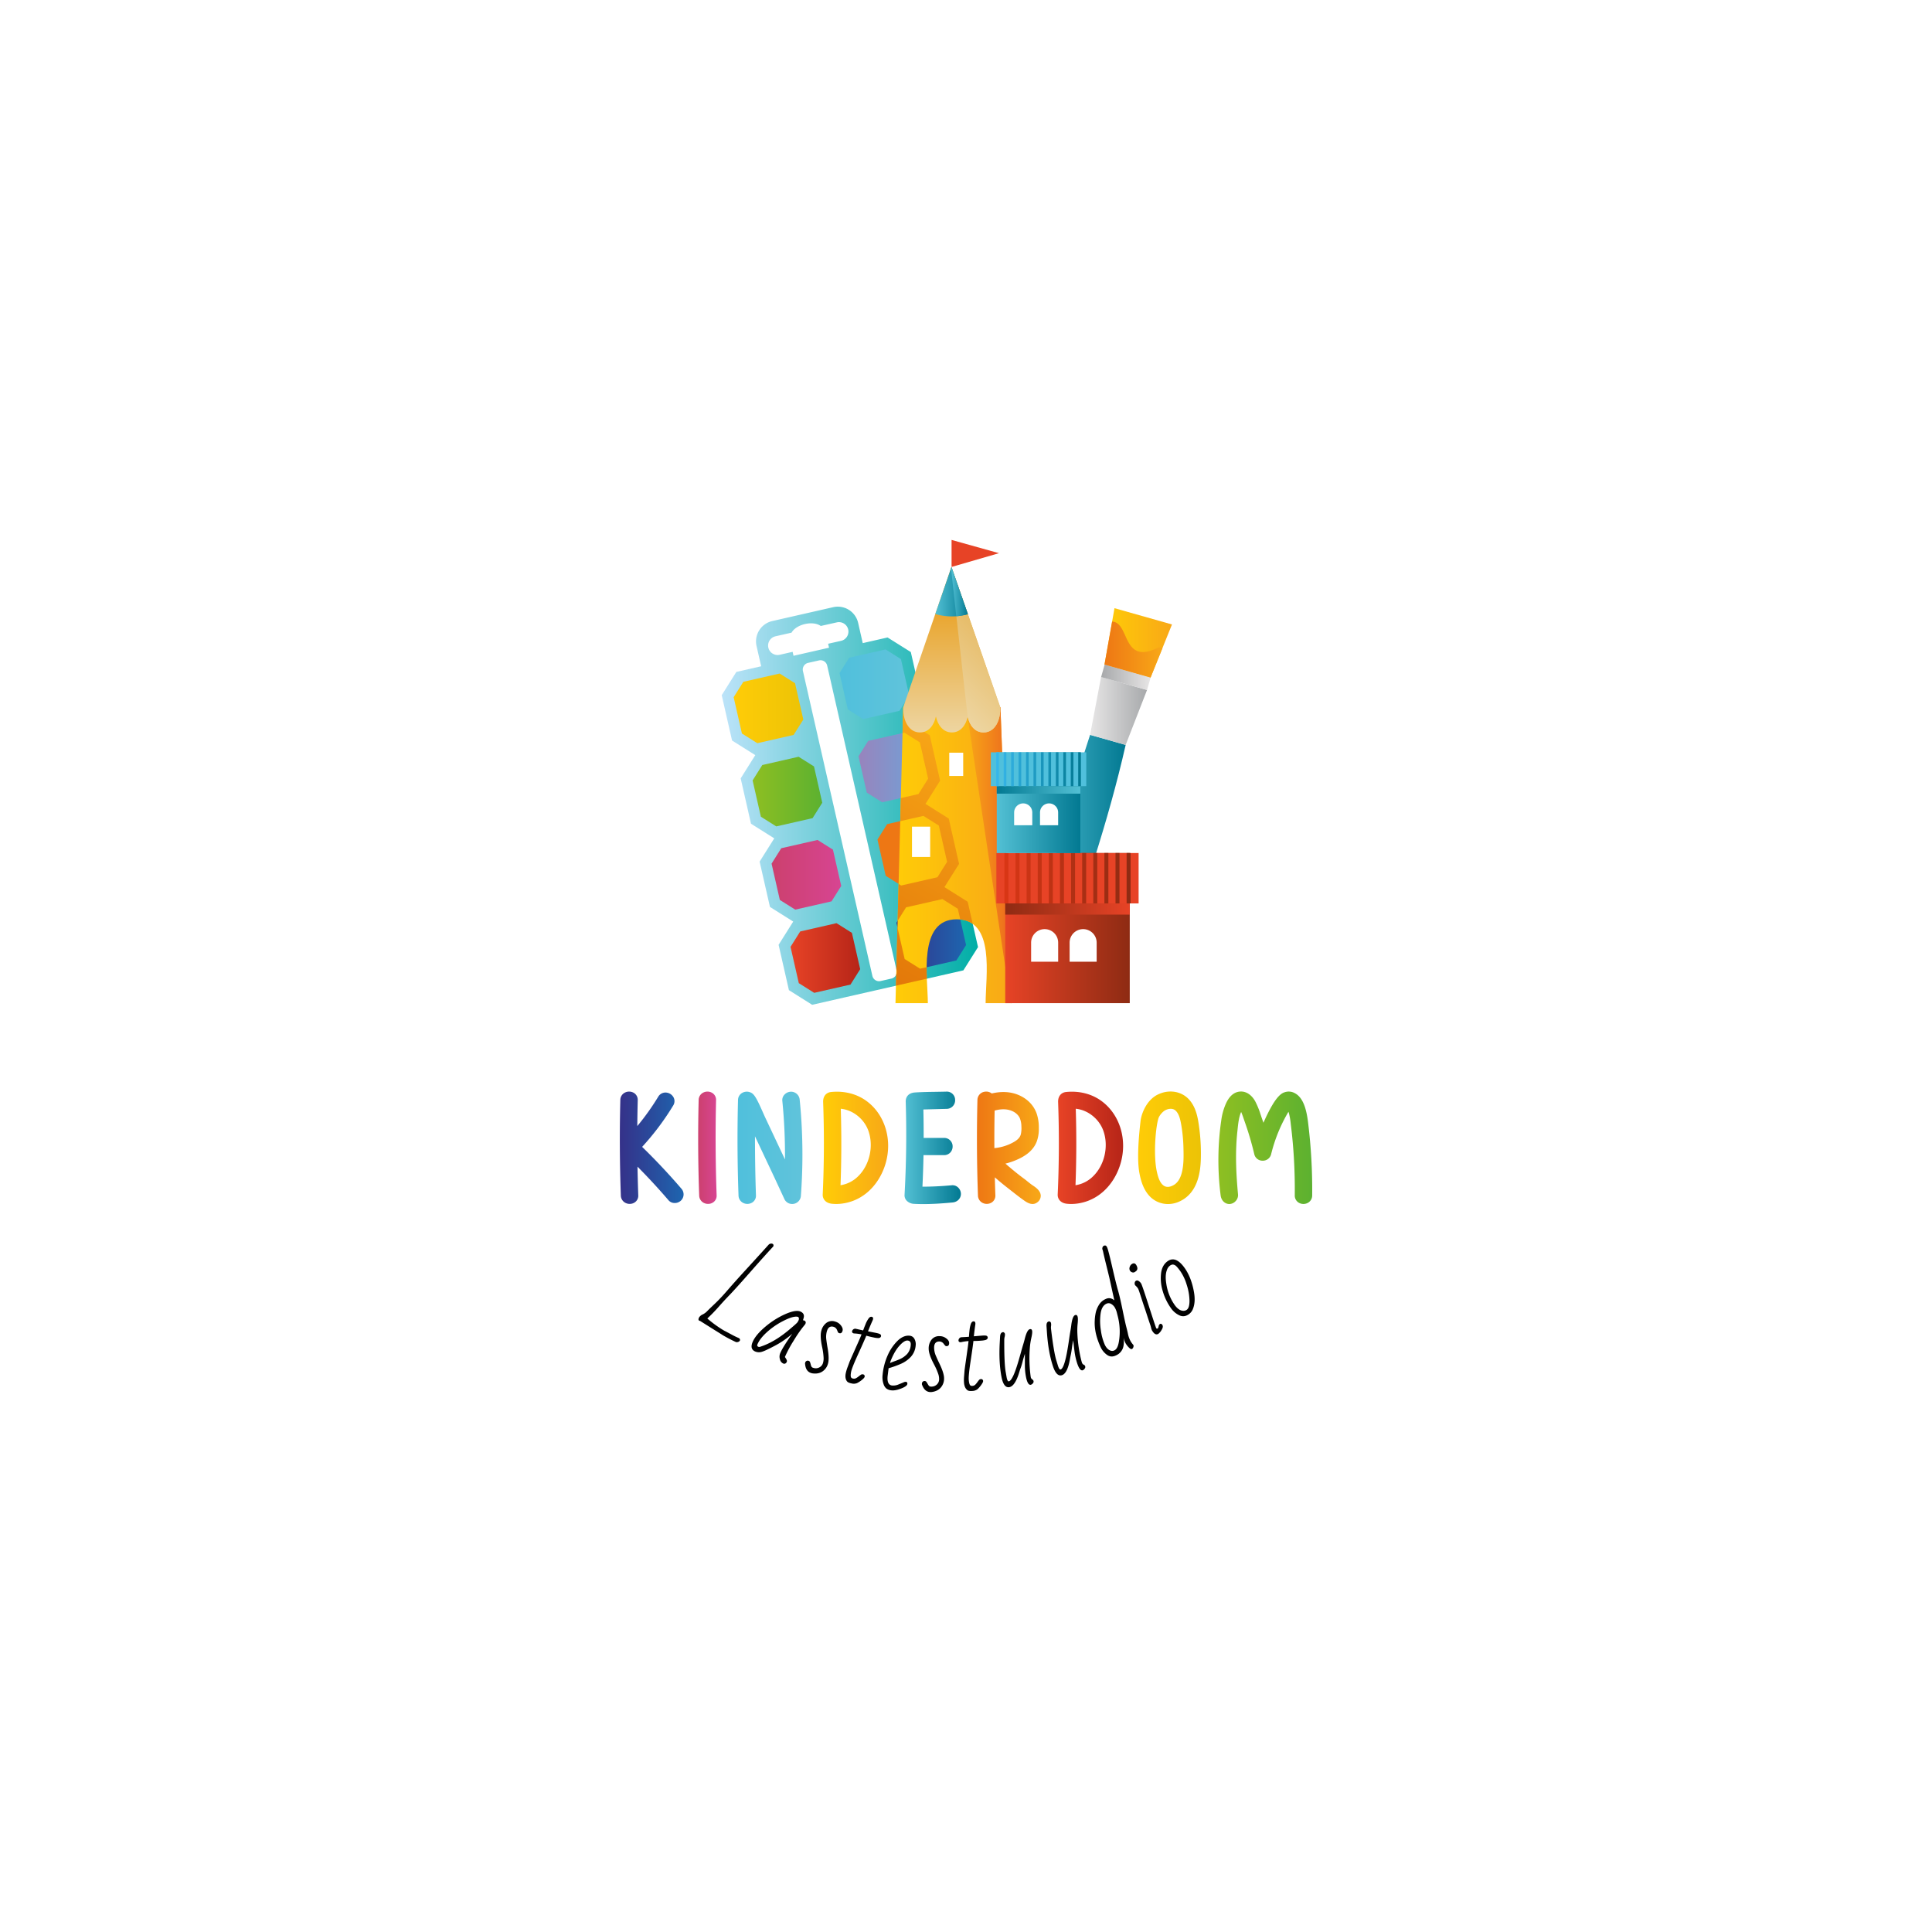 <?xml version="1.0" encoding="UTF-8"?> <svg xmlns="http://www.w3.org/2000/svg" xmlns:xlink="http://www.w3.org/1999/xlink" id="Слой_1" data-name="Слой 1" viewBox="0 0 2000 2000"> <defs> <style>.cls-1,.cls-16{fill:#fff;}.cls-10,.cls-11,.cls-12,.cls-13,.cls-14,.cls-15,.cls-16,.cls-17,.cls-18,.cls-19,.cls-2,.cls-20,.cls-21,.cls-22,.cls-23,.cls-24,.cls-28,.cls-3,.cls-32,.cls-4,.cls-6,.cls-7,.cls-8,.cls-9{fill-rule:evenodd;}.cls-2{fill:url(#Безымянный_градиент_78);}.cls-3{fill:url(#Безымянный_градиент_314);}.cls-4{fill:url(#Безымянный_градиент_40);}.cls-5{fill:url(#Безымянный_градиент_314-2);}.cls-6{fill:url(#Безымянный_градиент_43);}.cls-7{fill:url(#Безымянный_градиент_154);}.cls-8{fill:url(#Безымянный_градиент_205);}.cls-9{fill:url(#Безымянный_градиент_223);}.cls-10{fill:url(#Безымянный_градиент_270);}.cls-11{fill:url(#Безымянный_градиент_278);}.cls-12{fill:#ee7714;}.cls-13{fill:url(#Безымянный_градиент_292);}.cls-14{fill:url(#Безымянный_градиент_196);}.cls-15{fill:url(#Безымянный_градиент_242);}.cls-17{fill:url(#Безымянный_градиент_40-2);}.cls-18{fill:url(#Безымянный_градиент_55);}.cls-19{fill:url(#Безымянный_градиент_349);}.cls-20{fill:url(#Безымянный_градиент_375);}.cls-21{fill:url(#Безымянный_градиент_23);}.cls-22{fill:url(#Безымянный_градиент_78-2);}.cls-23{fill:url(#Безымянный_градиент_78-3);}.cls-24,.cls-26{fill:#e74326;}.cls-25{fill:url(#Безымянный_градиент_91);}.cls-27{fill:url(#Безымянный_градиент_91-2);}.cls-28{fill:url(#Безымянный_градиент_323);}.cls-29{fill:url(#Безымянный_градиент_78-4);}.cls-30{fill:#50c0dc;}.cls-31{fill:url(#Безымянный_градиент_78-5);}.cls-32{fill:url(#Безымянный_градиент_333);}.cls-33{fill:url(#Безымянный_градиент_292-2);}.cls-34{fill:url(#Безымянный_градиент_223-2);}.cls-35{fill:url(#Безымянный_градиент_270-2);}.cls-36{fill:url(#Безымянный_градиент_40-3);}.cls-37{fill:url(#Безымянный_градиент_78-6);}.cls-38{fill:url(#Безымянный_градиент_43-2);}.cls-39{fill:url(#Безымянный_градиент_242-2);}.cls-40{fill:url(#Безымянный_градиент_196-2);}.cls-41{fill:url(#Безымянный_градиент_205-2);}.cls-42{fill:#010101;}</style> <linearGradient id="Безымянный_градиент_78" x1="1066.45" y1="887.75" x2="1165.28" y2="887.75" gradientUnits="userSpaceOnUse"> <stop offset="0" stop-color="#53c0d4"></stop> <stop offset="1" stop-color="#027992"></stop> </linearGradient> <linearGradient id="Безымянный_градиент_314" x1="1128.46" y1="735.97" x2="1187.4" y2="735.97" gradientUnits="userSpaceOnUse"> <stop offset="0" stop-color="#e7e6e6"></stop> <stop offset="1" stop-color="#a7a9ab"></stop> </linearGradient> <linearGradient id="Безымянный_градиент_40" x1="1143.37" y1="665.51" x2="1213.23" y2="665.51" gradientUnits="userSpaceOnUse"> <stop offset="0" stop-color="#ffcc07"></stop> <stop offset="1" stop-color="#f8a817"></stop> </linearGradient> <linearGradient id="Безымянный_градиент_314-2" x1="1191.07" y1="701.07" x2="1139.82" y2="701.07" gradientTransform="translate(1522.54 -611.27) rotate(74.19)" xlink:href="#Безымянный_градиент_314"></linearGradient> <linearGradient id="Безымянный_градиент_43" x1="1143.37" y1="672.44" x2="1203.48" y2="672.44" gradientUnits="userSpaceOnUse"> <stop offset="0" stop-color="#ee7714"></stop> <stop offset="1" stop-color="#f8a817"></stop> </linearGradient> <linearGradient id="Безымянный_градиент_154" x1="747.11" y1="834.08" x2="1012.44" y2="834.08" gradientUnits="userSpaceOnUse"> <stop offset="0" stop-color="#bce3f9"></stop> <stop offset="1" stop-color="#01aea6"></stop> </linearGradient> <linearGradient id="Безымянный_градиент_205" x1="779.1" y1="819.44" x2="851.21" y2="819.44" gradientUnits="userSpaceOnUse"> <stop offset="0" stop-color="#8ebf22"></stop> <stop offset="1" stop-color="#5cb130"></stop> </linearGradient> <linearGradient id="Безымянный_градиент_223" x1="798.73" y1="905.58" x2="870.84" y2="905.58" gradientUnits="userSpaceOnUse"> <stop offset="0" stop-color="#cc406e"></stop> <stop offset="1" stop-color="#d74592"></stop> </linearGradient> <linearGradient id="Безымянный_градиент_270" x1="869.09" y1="708.32" x2="941.2" y2="708.32" gradientUnits="userSpaceOnUse"> <stop offset="0" stop-color="#50c0dc"></stop> <stop offset="1" stop-color="#60c3db"></stop> </linearGradient> <linearGradient id="Безымянный_градиент_278" x1="888.72" y1="794.47" x2="960.83" y2="794.47" gradientUnits="userSpaceOnUse"> <stop offset="0" stop-color="#9884bd"></stop> <stop offset="1" stop-color="#6ba5da"></stop> </linearGradient> <linearGradient id="Безымянный_градиент_292" x1="927.97" y1="966.75" x2="1000.08" y2="966.75" gradientUnits="userSpaceOnUse"> <stop offset="0" stop-color="#353189"></stop> <stop offset="1" stop-color="#1e65af"></stop> </linearGradient> <linearGradient id="Безымянный_градиент_196" x1="759.48" y1="733.3" x2="831.59" y2="733.3" gradientUnits="userSpaceOnUse"> <stop offset="0" stop-color="#ffcc07"></stop> <stop offset="1" stop-color="#ecc306"></stop> </linearGradient> <linearGradient id="Безымянный_градиент_242" x1="818.35" y1="991.73" x2="890.46" y2="991.73" gradientUnits="userSpaceOnUse"> <stop offset="0" stop-color="#e74326"></stop> <stop offset="1" stop-color="#b62518"></stop> </linearGradient> <linearGradient id="Безымянный_градиент_40-2" x1="926.97" y1="885.3" x2="1047.3" y2="885.3" xlink:href="#Безымянный_градиент_40"></linearGradient> <linearGradient id="Безымянный_градиент_55" x1="883.84" y1="995.22" x2="1013.59" y2="770.5" gradientUnits="userSpaceOnUse"> <stop offset="0" stop-color="#e37809"></stop> <stop offset="1" stop-color="#f8a817"></stop> </linearGradient> <linearGradient id="Безымянный_градиент_349" x1="1047.3" y1="884.02" x2="999.73" y2="884.02" gradientUnits="userSpaceOnUse"> <stop offset="0" stop-color="#ec681e"></stop> <stop offset="1" stop-color="#f8a817"></stop> </linearGradient> <linearGradient id="Безымянный_градиент_375" x1="985.25" y1="758.22" x2="985.25" y2="586.98" gradientUnits="userSpaceOnUse"> <stop offset="0" stop-color="#edd5a1"></stop> <stop offset="1" stop-color="#e89404"></stop> </linearGradient> <linearGradient id="Безымянный_градиент_23" x1="965.53" y1="711.67" x2="1037.58" y2="639.62" gradientUnits="userSpaceOnUse"> <stop offset="0" stop-color="#edd5a1"></stop> <stop offset="0.88" stop-color="#e6b961"></stop> </linearGradient> <linearGradient id="Безымянный_градиент_78-2" x1="968.2" y1="612.53" x2="1001.94" y2="612.53" xlink:href="#Безымянный_градиент_78"></linearGradient> <linearGradient id="Безымянный_градиент_78-3" x1="984.49" y1="612.44" x2="1001.94" y2="612.44" xlink:href="#Безымянный_градиент_78"></linearGradient> <linearGradient id="Безымянный_градиент_91" x1="1040.62" y1="960.75" x2="1169.52" y2="960.75" gradientUnits="userSpaceOnUse"> <stop offset="0" stop-color="#e74326"></stop> <stop offset="1" stop-color="#8e2b13"></stop> </linearGradient> <linearGradient id="Безымянный_градиент_91-2" x1="1169.52" y1="941.01" x2="1040.62" y2="941.01" xlink:href="#Безымянный_градиент_91"></linearGradient> <linearGradient id="Безымянный_градиент_323" x1="1039.75" y1="909.13" x2="1170.38" y2="909.13" gradientUnits="userSpaceOnUse"> <stop offset="0" stop-color="#d93615"></stop> <stop offset="1" stop-color="#8e2b13"></stop> </linearGradient> <linearGradient id="Безымянный_градиент_78-4" x1="1031.85" y1="830.94" x2="1118.34" y2="830.94" xlink:href="#Безымянный_градиент_78"></linearGradient> <linearGradient id="Безымянный_градиент_78-5" x1="1118.34" y1="817.7" x2="1031.85" y2="817.7" xlink:href="#Безымянный_градиент_78"></linearGradient> <linearGradient id="Безымянный_градиент_333" x1="1031.27" y1="796.31" x2="1118.93" y2="796.31" gradientUnits="userSpaceOnUse"> <stop offset="0" stop-color="#37b7eb"></stop> <stop offset="1" stop-color="#027992"></stop> </linearGradient> <linearGradient id="Безымянный_градиент_292-2" x1="641.6" y1="1188.16" x2="707.61" y2="1188.16" xlink:href="#Безымянный_градиент_292"></linearGradient> <linearGradient id="Безымянный_градиент_223-2" x1="722.79" y1="1188.16" x2="741.87" y2="1188.16" xlink:href="#Безымянный_градиент_223"></linearGradient> <linearGradient id="Безымянный_градиент_270-2" x1="763.47" y1="1188.2" x2="830.66" y2="1188.2" xlink:href="#Безымянный_градиент_270"></linearGradient> <linearGradient id="Безымянный_градиент_40-3" x1="851.66" y1="1188.24" x2="919.4" y2="1188.24" xlink:href="#Безымянный_градиент_40"></linearGradient> <linearGradient id="Безымянный_градиент_78-6" x1="936.36" y1="1188.25" x2="994.73" y2="1188.25" xlink:href="#Безымянный_градиент_78"></linearGradient> <linearGradient id="Безымянный_градиент_43-2" x1="1011.33" y1="1188.2" x2="1077.38" y2="1188.2" xlink:href="#Безымянный_градиент_43"></linearGradient> <linearGradient id="Безымянный_градиент_242-2" x1="1094.91" y1="1188.24" x2="1162.65" y2="1188.24" xlink:href="#Безымянный_градиент_242"></linearGradient> <linearGradient id="Безымянный_градиент_196-2" x1="1178.16" y1="1188.24" x2="1243.16" y2="1188.24" xlink:href="#Безымянный_градиент_196"></linearGradient> <linearGradient id="Безымянный_градиент_205-2" x1="1261.27" y1="1188.13" x2="1358.4" y2="1188.13" xlink:href="#Безымянный_градиент_205"></linearGradient> </defs> <rect class="cls-1" width="2000" height="2000"></rect> <path class="cls-2" d="M1128.46,760.72l36.82,10.42c-18,79.33-44.53,157.18-72.13,234.83-5.57,15.67-29.86,8.72-26.35-7.46C1084.09,918.72,1102.6,839.13,1128.46,760.72Z"></path> <polygon class="cls-3" points="1128.46 760.72 1165.28 771.14 1187.4 714.27 1139.82 700.8 1128.46 760.72"></polygon> <polygon class="cls-4" points="1143.37 687.93 1191.04 701.43 1213.23 646.43 1153.72 629.59 1143.37 687.93"></polygon> <rect class="cls-5" x="1158.72" y="676.34" width="13.45" height="49.46" transform="translate(173.43 1631.48) rotate(-74.19)"></rect> <path class="cls-6" d="M1143.37,687.93l47.67,13.5,12.44-30.82a7.18,7.18,0,0,0-5.79.45c-36.37,17-28-26.6-46.43-27.62Z"></path> <path class="cls-7" d="M799.37,642.93l63.17-14.39a21.61,21.61,0,0,1,25.79,16.22l4.78,21,2.22-.51,23.47-5.35L942.87,675,953.56,722l-15.13,24.07,24.07,15.13,10.69,46.94-15.13,24.07,24.06,15.14,10.7,46.94-15.14,24.06,24.07,15.14,10.69,46.94-15.13,24.07-23.47,5.35-43.08,9.81L907.29,1025l-32.48,7.4-34.06,7.76L816.68,1025,806,978.07,821.13,954l-24.07-15.13-10.7-46.94,15.14-24.07-24.07-15.14-10.69-46.94,15.13-24.07-24.06-15.13-10.7-46.94,15.14-24.07,25.69-5.85-4.79-21a21.62,21.62,0,0,1,16.22-25.79Zm3.39,15.76h0a9.84,9.84,0,0,0-7.38,11.75h0a9.85,9.85,0,0,0,11.74,7.39l13.4-3.06.93,4.1,36.76-8.37-.94-4.1,13.4-3a9.85,9.85,0,0,0,7.39-11.75h0a9.84,9.84,0,0,0-11.75-7.38L849.65,648c-3.61-2.6-9.8-3.52-16.36-2s-11.74,5-13.86,8.91Z"></path> <polygon class="cls-8" points="803.61 855.49 841.19 846.93 851.21 830.99 842.65 793.41 826.71 783.38 789.13 791.95 779.1 807.89 787.66 845.47 803.61 855.49"></polygon> <polygon class="cls-9" points="808.75 878.09 846.34 869.53 862.27 879.55 870.84 917.13 860.81 933.08 823.23 941.64 807.29 931.61 798.73 894.03 808.75 878.09"></polygon> <polygon class="cls-10" points="916.7 672.27 879.12 680.83 869.09 696.77 877.65 734.35 893.59 744.38 931.17 735.81 941.2 719.87 932.64 682.29 916.7 672.27"></polygon> <polygon class="cls-11" points="950.8 821.96 913.22 830.52 897.28 820.5 888.72 782.91 898.74 766.97 936.32 758.41 952.26 768.44 960.83 806.02 950.8 821.96"></polygon> <polygon class="cls-12" points="955.95 844.55 918.37 853.12 908.34 869.06 916.9 906.64 932.85 916.66 970.43 908.1 980.45 892.16 971.89 854.58 955.95 844.55"></polygon> <polygon class="cls-13" points="990.05 994.25 952.47 1002.81 936.53 992.78 927.97 955.2 937.99 939.26 975.58 930.7 991.52 940.72 1000.08 978.31 990.05 994.25"></polygon> <polygon class="cls-14" points="769.5 705.8 807.08 697.24 823.02 707.27 831.59 744.85 821.56 760.79 783.98 769.35 768.04 759.33 759.48 721.74 769.5 705.8"></polygon> <polygon class="cls-15" points="880.44 1019.22 842.86 1027.78 826.92 1017.76 818.36 980.17 828.38 964.24 865.96 955.67 881.9 965.7 890.46 1003.28 880.44 1019.22"></polygon> <path class="cls-16" d="M836.51,686.22l11.31-2.57a7.08,7.08,0,0,1,8.46,5.31l71.89,315.58a7.08,7.08,0,0,1-5.31,8.46l-11.32,2.57a7.08,7.08,0,0,1-8.45-5.31l-71.9-315.58A7.09,7.09,0,0,1,836.51,686.22Z"></path> <path class="cls-17" d="M935,732.15h100.64l11.67,306.29h-27c0-27.86,10.32-86.78-29.9-86.78-40.58,0-29.9,61.09-29.9,86.78H927Z"></path> <path class="cls-18" d="M935,732.15h12.18l-8.74,13.9,24.07,15.13,10.69,46.94-15.13,24.07,24.06,15.14,10.7,46.94-15.14,24.06,24.07,15.14,5.23,22.95a26.22,26.22,0,0,0-12.93-4.59l-2.53-11.11-15.94-10L938,939.26l-8.79,14,1-38.24,2.65,1.66,37.58-8.56,10-15.94-8.56-37.58-15.94-10-24,5.47.62-23.91L950.8,822l10-15.94-8.57-37.58-15.94-10-2,.46.7-26.72Zm24.27,269.11h0c0,4,0,8,.19,11.84l-28.69,6.54-3.32.76.3-11.44a7,7,0,0,0,.43-4.42l-.28-1.24L929,959.85l7.5,32.93,15.94,10Z"></path> <polygon class="cls-19" points="999.73 729.59 1035.63 732.15 1047.3 1038.44 1046.37 1038.44 999.73 729.59"></polygon> <path class="cls-20" d="M1035.36,731.74c.83,12.78-4.9,26.48-17.19,26.48-8.95,0-14.42-7.26-16.41-16.14-2,8.88-7.47,16.14-16.42,16.14s-14.59-7.5-16.5-16.58c-1.92,9.08-7.42,16.58-16.51,16.58-12.29,0-18-13.7-17.19-26.48L984.94,587Z"></path> <path class="cls-21" d="M1035.36,731.74c.83,12.78-4.9,26.48-17.19,26.48-8.95,0-14.42-7.26-16.41-16.14-.06.27-17.27-153.8-17.27-153.8l.45-1.3Z"></path> <path class="cls-22" d="M968.2,635.64,984.94,587l17,48.8a61.24,61.24,0,0,1-33.74-.14Z"></path> <path class="cls-23" d="M984.49,588.28l.45-1.3,17,48.8a60.92,60.92,0,0,1-12,2.12Z"></path> <rect class="cls-1" x="944.09" y="855.76" width="18.82" height="31.36"></rect> <rect class="cls-1" x="982.66" y="779.19" width="14.44" height="24.07"></rect> <polygon class="cls-24" points="985.06 558.93 1034.15 572.65 985.06 586.9 985.06 558.93"></polygon> <rect class="cls-25" x="1040.62" y="883.05" width="128.9" height="155.4"></rect> <rect class="cls-26" x="1031.45" y="883.05" width="147.23" height="52.17"></rect> <rect class="cls-27" x="1040.62" y="935.22" width="128.9" height="11.59"></rect> <path class="cls-16" d="M1081.41,961.83a14,14,0,0,1,14,14v19.76h-28V975.82A14,14,0,0,1,1081.41,961.83Z"></path> <path class="cls-16" d="M1121.26,961.83h0a14,14,0,0,1,14,14v19.76h-28V975.82A14,14,0,0,1,1121.26,961.83Z"></path> <path class="cls-28" d="M1170.38,935.22h-4.11V883.05h4.11v52.17Zm-126.51,0h-4.12V883.05h4.12v52.17Zm11.5,0h-4.12V883.05h4.12v52.17Zm11.5,0h-4.12V883.05h4.12v52.17Zm11.5,0h-4.11V883.05h4.11v52.17Zm11.5,0h-4.11V883.05h4.11v52.17Zm11.5,0h-4.11V883.05h4.11v52.17Zm11.51,0h-4.12V883.05h4.12v52.17Zm11.5,0h-4.12V883.05h4.12v52.17Zm11.5,0h-4.12V883.05h4.12v52.17Zm11.5,0h-4.11V883.05h4.11v52.17Zm11.5,0h-4.11V883.05h4.11Z"></path> <rect class="cls-29" x="1031.85" y="778.8" width="86.5" height="104.28"></rect> <rect class="cls-30" x="1025.7" y="778.8" width="98.8" height="35.01"></rect> <rect class="cls-31" x="1031.85" y="813.81" width="86.5" height="7.78"></rect> <path class="cls-16" d="M1059.22,831.67h0a9.41,9.41,0,0,1,9.39,9.39v13.26h-18.78V841.06A9.42,9.42,0,0,1,1059.22,831.67Z"></path> <path class="cls-16" d="M1086,831.67h0a9.41,9.41,0,0,1,9.39,9.39v13.26h-18.78V841.06A9.42,9.42,0,0,1,1086,831.67Z"></path> <path class="cls-32" d="M1118.93,813.81h-2.77v-35h2.77v35Zm-84.9,0h-2.76v-35H1034v35Zm7.72,0H1039v-35h2.77v35Zm7.71,0h-2.76v-35h2.76v35Zm7.72,0h-2.76v-35h2.76v35Zm7.72,0h-2.76v-35h2.76v35Zm7.72,0h-2.76v-35h2.76v35Zm7.72,0h-2.77v-35h2.77v35Zm7.71,0h-2.76v-35h2.76v35Zm7.72,0H1093v-35h2.76v35Zm7.72,0h-2.76v-35h2.76v35Zm7.72,0h-2.76v-35h2.76Z"></path> <path class="cls-33" d="M704.94,1242.8a9.26,9.26,0,0,1-6.89,2.55,8.29,8.29,0,0,1-6-2.84c-10.22-11.93-21-23.59-32.12-34.79.19,9.91.45,19.83.8,29.62a8.28,8.28,0,0,1-3.9,7.54,9.31,9.31,0,0,1-4.95,1.39,9.69,9.69,0,0,1-4.53-1.11,8.72,8.72,0,0,1-4.65-7.49c-1.18-32.83-1.37-66.13-.54-99a8.58,8.58,0,0,1,4.54-7.51,9.64,9.64,0,0,1,9.48.2,8.36,8.36,0,0,1,4,7.54c-.22,8.85-.38,17.82-.45,26.8a252.7,252.7,0,0,0,21.69-30.42,8.63,8.63,0,0,1,7.68-4.28,9.54,9.54,0,0,1,8.08,4.85,8.36,8.36,0,0,1-.28,8.56,270,270,0,0,1-32.17,42.82c14.17,13.8,27.8,28.3,40.54,43.15A8.87,8.87,0,0,1,704.94,1242.8Z"></path> <path class="cls-34" d="M741.86,1237.34a8.26,8.26,0,0,1-3.89,7.54,9.32,9.32,0,0,1-5,1.39,9.65,9.65,0,0,1-4.52-1.11,8.7,8.7,0,0,1-4.65-7.49c-1.19-32.83-1.37-66.13-.55-99a8.62,8.62,0,0,1,4.54-7.51,9.64,9.64,0,0,1,9.48.2,8.36,8.36,0,0,1,4,7.54C740.51,1171.59,740.69,1204.69,741.86,1237.34Z"></path> <path class="cls-35" d="M829.08,1237.82a9,9,0,0,1-6.65,8.23,8.46,8.46,0,0,1-2.27.3,8.79,8.79,0,0,1-8-4.75l-10.23-22.08-20.37-43.22c0,20.44.3,40.9,1,61.07a8.26,8.26,0,0,1-3.89,7.51,9.63,9.63,0,0,1-9.5.29,8.74,8.74,0,0,1-4.65-7.46c-1.18-32.81-1.37-66.14-.53-99a8.55,8.55,0,0,1,4.43-7.42,9.74,9.74,0,0,1,9.23-.06c3.6,1.79,6.48,7.6,12,20.07.92,2.07,1.77,4,2.51,5.56l20.44,43.38a561.38,561.38,0,0,0-2.75-60.76,8.11,8.11,0,0,1,2.15-6.25,9.43,9.43,0,0,1,6.85-3.1,9,9,0,0,1,9,8.43c.74,7.36,1.32,14.7,1.76,21.81A574.55,574.55,0,0,1,829.08,1237.82Z"></path> <path class="cls-36" d="M916.65,1204.81c-3.58,12-10.38,22.57-19.12,29.81a50.15,50.15,0,0,1-31.7,11.74,43.9,43.9,0,0,1-4.72-.25c-6.78-.72-9.63-5.33-9.44-9.57,1.47-31.73,1.61-63.9.44-95.64-.23-5.83,3-9.92,8.19-10.46,13.76-1.43,27,2,37.15,9.64C916.3,1154.21,924,1180.22,916.65,1204.81Zm-46.54,22.12a32.9,32.9,0,0,0,18.26-9.28c11.77-11.54,16.18-30.74,10.72-46.68-4.34-12.64-16.19-22-28.72-23.19C871.19,1174.06,871.11,1200.64,870.11,1226.93Z"></path> <path class="cls-37" d="M994.73,1235.89c0,4.7-3.6,8.43-8.59,8.89-9.65.9-19.87,1.68-30.28,1.68-3.13,0-6.29-.07-9.44-.23a11.29,11.29,0,0,1-7.95-3.4,8,8,0,0,1-2.09-5.9c1.78-32,2.2-64.38,1.21-96.37-.17-5.55,3.44-9.24,9.41-9.63,7.33-.48,14.76-.58,21.93-.68,3.6-.06,7.2-.11,10.8-.21a8.57,8.57,0,0,1,9,8.54,8.8,8.8,0,0,1-8.73,9.3l-24.14.65c.23,9.75.32,19.61.3,29.43h21.11a8.7,8.7,0,0,1,8.88,8.92,9.13,9.13,0,0,1-2.22,6,8.69,8.69,0,0,1-6.66,2.91H956c-.21,10.85-.57,21.79-1.1,32.65,10.18,0,20.4-.53,30.44-1.46a8.3,8.3,0,0,1,6.41,2.23A9.22,9.22,0,0,1,994.73,1235.89Z"></path> <path class="cls-38" d="M1077.38,1237.74a8.38,8.38,0,0,1-3.83,7.1,7.75,7.75,0,0,1-4.63,1.52c-3.69,0-7.14-2.45-9.09-3.85l-.59-.42c-3.41-2.38-7.59-5.68-11.29-8.58l-3.73-2.92c-4.86-3.76-9.67-7.71-14.37-11.81.15,6.28.33,12.48.56,18.54a8.33,8.33,0,0,1-3.91,7.55,9.62,9.62,0,0,1-9.48.28,8.69,8.69,0,0,1-4.64-7.49c-1.19-32.85-1.37-66.14-.54-99a8.69,8.69,0,0,1,7.55-8.52,9.34,9.34,0,0,1,7.29,1.82c7.37-1.77,17.24-2.61,26.92,1.25s16.51,10.83,19.62,19.73a45,45,0,0,1,2.18,14.85,37.94,37.94,0,0,1-2.15,13.89c-4.21,11-14.47,16.32-21.81,19.4a70.17,70.17,0,0,1-10.62,3.49q5.06,4.44,10.17,8.58c3.36,2.72,6.72,5.31,10,7.7.33.25,1,.78,1.82,1.46,1.82,1.48,4.86,3.94,6.86,5.21C1074.73,1230.78,1077.27,1234.11,1077.38,1237.74Zm-48-49.21a50,50,0,0,0,15.87-4.15c6-2.76,10.32-5.54,11.52-10.19a29.65,29.65,0,0,0,.56-8.47,23,23,0,0,0-1.72-8.44c-1.85-3.84-5.74-6.82-10.68-8.15-4.5-1.22-9.53-1.05-15.29.54C1029.39,1162.59,1029.3,1175.62,1029.37,1188.53Z"></path> <path class="cls-39" d="M1159.89,1204.81c-3.59,12-10.37,22.57-19.13,29.81a50.07,50.07,0,0,1-31.68,11.74,43.63,43.63,0,0,1-4.72-.25c-6.8-.72-9.64-5.33-9.44-9.57,1.45-31.73,1.6-63.9.43-95.64-.22-5.83,3-9.92,8.2-10.46,13.75-1.43,27,2,37.14,9.64C1159.53,1154.21,1167.25,1180.22,1159.89,1204.81Zm-46.54,22.12a32.91,32.91,0,0,0,18.25-9.28c11.79-11.54,16.2-30.74,10.73-46.68-4.33-12.64-16.19-22-28.71-23.19C1114.44,1174.06,1114.36,1200.64,1113.35,1226.93Z"></path> <path class="cls-40" d="M1243.16,1193.73c0,12.31,0,41.14-23.69,50.68a28,28,0,0,1-10.41,2,26,26,0,0,1-17.47-6.67c-7.75-7-10.59-17.59-12-25-3.15-16-.1-43.49.9-52.52l.16-1.44c.83-7.85,6.15-21.64,17.36-27.43s24.25-4.09,32.34,4.28c6.74,7,9,16.44,10.21,23.9A200.77,200.77,0,0,1,1243.16,1193.73Zm-43.54-37.14c-3.12,7.65-6,38.79-2,56.57,1.21,5.38,3,11.26,6.85,14.08,4.11,3,9,.47,11-.75,4.11-2.61,6.83-7.28,8.34-14.28,1.61-7.47,1.52-15.48,1.3-23.73a162.67,162.67,0,0,0-2.51-25.27c-1-5.4-2.43-10.8-5.92-13.76-3.15-2.66-8.2-1.72-11.57.58A19.25,19.25,0,0,0,1199.62,1156.59Z"></path> <path class="cls-41" d="M1358.37,1237.53a8.6,8.6,0,0,1-4.41,7.61,9.6,9.6,0,0,1-9.43-.08,8.52,8.52,0,0,1-4.19-7.63c.14-13-.17-26-.91-38.56-.65-11.1-1.64-22.32-3-33.35l-.21-1.73a76.13,76.13,0,0,0-1.88-11.27,16,16,0,0,0-.55-1.59c-.54.91-1.07,1.83-1.59,2.74-2.43,4.29-4.69,8.74-6.73,13.24a163.16,163.16,0,0,0-9.62,28,8.79,8.79,0,0,1-8.76,6.64h0a8.71,8.71,0,0,1-8.65-6.7,316,316,0,0,0-9.9-33.61c-.35-1-.68-1.93-1-2.92-.84-2.45-1.71-5-2.72-7.21-2.41,5.48-3.1,12.35-3.73,18.55l-.24,2.26c-2.43,23-1,45.57.75,64.64a8.89,8.89,0,0,1-2.41,6.73,9,9,0,0,1-6.58,3.1c-4.62,0-8.32-3.63-9-8.83a288.78,288.78,0,0,1-2.3-41.23,281.11,281.11,0,0,1,2.92-36.44,63.34,63.34,0,0,1,4.54-16.78c1.39-3.13,5.62-12.65,15.22-13.15,6.1-.33,11.75,3.43,15.5,10.3a84.92,84.92,0,0,1,5.43,13.31c.35,1,.68,2,1,3,.67,1.88,1.31,3.79,2,5.72,1.34-3.09,2.75-6.15,4.24-9.14,6.95-14,12.43-20.94,17.72-22.45a12.92,12.92,0,0,1,10.85,1.14c9.15,5,12,18.81,13.4,30.29A567.4,567.4,0,0,1,1358.37,1237.53Z"></path> <path class="cls-42" d="M724.7,1367.4a2.8,2.8,0,0,1-1.07-.38,1.3,1.3,0,0,1-.55-1.17,4.59,4.59,0,0,1,.79-2.32,8.59,8.59,0,0,1,3.54-2.82,16.16,16.16,0,0,0,4.51-3.26q1.8-1.89,8-7.76t13.48-14.35q7.3-8.47,20.1-22.43t22.28-24.52a3.8,3.8,0,0,1,2.08-1,3.06,3.06,0,0,1,2,.28c.85.5,1.07,1.37.68,2.61q-7.77,8.28-23.46,26.1t-21.65,24c-4,4.13-7.88,8.34-11.7,12.68a162.69,162.69,0,0,1-11.52,11.83,119.57,119.57,0,0,0,15.63,11.5l2,1.18,8.69,4.6a67.83,67.83,0,0,0,6.64,3.12c.92.94,1.16,1.81.68,2.62a3.06,3.06,0,0,1-1.67,1.23,3.94,3.94,0,0,1-2.31.17c-4.72-2.18-9.13-4.48-13.28-6.91Z"></path> <path class="cls-42" d="M781.87,1399.11q-5.88-2.46-2.76-9.85t13.11-15.81a85.75,85.75,0,0,1,20.75-13.1c7.15-3.13,12.28-4,15.43-2.72s4.33,3.45,3.61,6.38q-.33,1.34-.81,2.79a2.1,2.1,0,0,1,1.23.17c1.57.66,2,1.75,1.4,3.25l-.17.41c0,.1-1.09,1.43-3.14,4a143,143,0,0,0-9,13.36,124,124,0,0,0-9,16.76l.77,1.13a12.15,12.15,0,0,1,1,1.79,2.6,2.6,0,0,1,.13,2.22,3.25,3.25,0,0,1-1.44,1.6,2.44,2.44,0,0,1-2.22,0,6.18,6.18,0,0,1-3.39-4.38,9.31,9.31,0,0,1,.3-6.27q2.64-6.29,12.52-20.18a92.52,92.52,0,0,1-18.32,12.59c-6.85,3.62-11.4,5.72-13.67,6.26A10,10,0,0,1,781.87,1399.11Zm2.26-7.5c-.51,1.24-.25,2.08.78,2.51a2.67,2.67,0,0,0,2.18,0q14.16-4.56,29.07-16.93,8.49-7.08,9.33-8.32a12.57,12.57,0,0,0,1.24-2.2,3.84,3.84,0,0,0,.27-2,1.72,1.72,0,0,0-1-1.45,7.07,7.07,0,0,0-3.07-.16q-4.75.48-13.31,5a76.16,76.16,0,0,0-15.72,11Q786.7,1385.58,784.13,1391.61Z"></path> <path class="cls-42" d="M863,1373.54c-3.49-1-5.83.48-7,4.53a21.4,21.4,0,0,0-.57,8.87q.63,4.85,1.17,7.8,2.1,11.58.52,16.94a14.12,14.12,0,0,1-5.92,8.18c-2.9,1.87-6.48,2.45-10.7,1.74l-.67-.2c-3.95-1.16-6.08-4.43-6.43-9.8a1,1,0,0,1,0-.5l.15-.52a2.57,2.57,0,0,1,1.2-1.61,2.85,2.85,0,0,1,1.73-.42l.57.16a2.17,2.17,0,0,1,1.46,1.34,13.76,13.76,0,0,1,.68,2.22,13.41,13.41,0,0,0,.71,2.22A2.91,2.91,0,0,0,842,1416a7.72,7.72,0,0,0,6.31-.55,7.28,7.28,0,0,0,3.59-4.31,16.56,16.56,0,0,0,.7-5.32,67.11,67.11,0,0,0-1.54-11.36q-2.43-11.46-.79-17a14.54,14.54,0,0,1,5.42-8.18,9.81,9.81,0,0,1,8.88-1.19,11.05,11.05,0,0,1,5,2.89c2.34,2.48,3.21,4.72,2.61,6.77s-1.76,2.8-3.47,2.3a2,2,0,0,1-1.34-1.16c-.26-.59-.54-1.23-.82-1.92A5.59,5.59,0,0,0,863,1373.54Z"></path> <path class="cls-42" d="M891.87,1381.36a50.82,50.82,0,0,0-8-1c-1.42-.43-2-1.2-1.81-2.3a3.44,3.44,0,0,1,3.56-2.58l7.87,1.77c.3-.72.62-1.59,1-2.62s1-2.49,1.75-4.42a26.72,26.72,0,0,1,2.81-5.15c1-1.5,2.16-2.13,3.33-1.9s1.64,1,1.39,2.33l-.14.7q-2.88,6.32-5.07,12l7.86,1.54q4.17.82,5,1.65a2,2,0,0,1,.62,1.79c-.24,1.25-1.17,1.91-2.78,2a22.33,22.33,0,0,1-4.8-.62c-2.38-.46-4.93-1.08-7.67-1.84q-2.07,5.14-8.46,19.12T881.09,1420c-.55,2.83-.58,4.76-.13,5.77a2.93,2.93,0,0,0,2.19,1.32,4.41,4.41,0,0,0,3-.4,17.08,17.08,0,0,0,2.55-1.69c.78-.64,1.57-1.22,2.31-1.74a2.89,2.89,0,0,1,2.26-.56,2,2,0,0,1,1.76,2.62c-.16.75-1.13,1.84-2.95,3.29a27.44,27.44,0,0,1-4.89,3.18,9.21,9.21,0,0,1-5.72.31q-3.59-.7-4.68-2.19c-1.53-2-2-4.82-1.24-8.42a41.4,41.4,0,0,1,1.94-6.45l2.23-6c1.29-2.93,2.42-5.5,3.41-7.69s1.84-4.13,2.58-5.8,1.71-3.84,2.91-6.52S890.91,1383.8,891.87,1381.36Z"></path> <path class="cls-42" d="M937.59,1430.43c1.27.12,1.83.86,1.69,2.19-.15,1.56-2.22,3.12-6.23,4.69s-7.24,2.23-9.79,2a10.54,10.54,0,0,1-5.57-1.82,9.42,9.42,0,0,1-2.73-3.78,21.92,21.92,0,0,1-1.27-10.71,63.86,63.86,0,0,1,5.3-20.13,48.26,48.26,0,0,1,10.29-15q6.06-5.77,12.36-5.14a6.12,6.12,0,0,1,5,3.33,11.45,11.45,0,0,1,1.26,6.78,19.67,19.67,0,0,1-4.93,11.68,30.83,30.83,0,0,1-10,7.15,96.73,96.73,0,0,1-13.09,4.72l-1,8c-.63,6.21.94,9.52,4.69,9.89a13.73,13.73,0,0,0,6.57-1.11l5.05-2.06A5.15,5.15,0,0,1,937.59,1430.43Zm5.2-38c.29-2.9-.77-4.47-3.2-4.71q-3.27-.33-8.24,5.09c-3.34,3.6-6.27,8.52-8.83,14.73a20.7,20.7,0,0,0-1.17,3.44c1.52-.65,3.09-1.26,4.68-1.83s3.16-1.17,4.68-1.83a23.64,23.64,0,0,0,8.38-5.7A15.68,15.68,0,0,0,942.79,1392.48Z"></path> <path class="cls-42" d="M972.5,1388.69c-3.64,0-5.47,2.06-5.5,6.28a21.4,21.4,0,0,0,1.88,8.68c1.29,3,2.38,5.38,3.27,7.18,3.46,7,5.2,12.43,5.15,16.15a14,14,0,0,1-3.46,9.49c-2.28,2.59-5.53,4.14-9.79,4.6h-.71c-4.1,0-7.07-2.59-8.88-7.65a1.23,1.23,0,0,1-.1-.5v-.55a2.52,2.52,0,0,1,.73-1.87,2.91,2.91,0,0,1,1.53-.88h.6a2.11,2.11,0,0,1,1.76.88,17.72,17.72,0,0,1,1.27,2,15.69,15.69,0,0,0,1.29,2,2.94,2.94,0,0,0,2.44.89,7.81,7.81,0,0,0,5.95-2.27,7.32,7.32,0,0,0,2.24-5.13,16.47,16.47,0,0,0-.77-5.29,67.64,67.64,0,0,0-4.61-10.51q-5.47-10.35-5.42-16.08a14.65,14.65,0,0,1,3-9.35,9.79,9.79,0,0,1,8.21-3.58,10.89,10.89,0,0,1,5.6,1.4c2.93,1.73,4.4,3.67,4.37,5.79s-.91,3.18-2.69,3.17a2,2,0,0,1-1.61-.76c-.4-.49-.85-1-1.31-1.61A5.62,5.62,0,0,0,972.5,1388.69Z"></path> <path class="cls-42" d="M1002.62,1388.27a51.4,51.4,0,0,0-8,1.21c-1.49,0-2.29-.59-2.38-1.71a3.2,3.2,0,0,1,.64-2.08,3.15,3.15,0,0,1,2.08-1.38l8.06-.46c.08-.77.15-1.7.23-2.78s.23-2.66.48-4.74a26.69,26.69,0,0,1,1.27-5.72c.61-1.72,1.51-2.64,2.69-2.74s1.86.52,2,1.86l.06.71c-.67,4.57-1.22,8.87-1.61,12.88l8-.67c2.84-.23,4.58-.16,5.25.22a2,2,0,0,1,1.09,1.55c.1,1.27-.61,2.16-2.14,2.7a22.64,22.64,0,0,1-4.77.72c-2.4.21-5,.31-7.88.33q-.59,5.53-2.9,20.71t-1.94,19.51c.23,2.87.72,4.74,1.45,5.6a2.9,2.9,0,0,0,2.46.66,4.32,4.32,0,0,0,2.8-1.22,17.08,17.08,0,0,0,2-2.33c.59-.82,1.16-1.6,1.75-2.31a2.8,2.8,0,0,1,2-1.14,2,2,0,0,1,2.4,2c.07.76-.57,2.09-1.93,4a27.55,27.55,0,0,1-3.81,4.4,9.36,9.36,0,0,1-5.43,1.87c-2.43.2-4.14-.07-5.11-.83-2-1.51-3.19-4.09-3.49-7.76a40.6,40.6,0,0,1,.09-6.73l.51-6.39q.63-4.76,1.16-8.33c.34-2.38.65-4.47.9-6.28s.58-4.17,1-7.06S1002.37,1390.89,1002.62,1388.27Z"></path> <path class="cls-42" d="M1067.09,1433.51q-3.27.63-5-8.15a64.05,64.05,0,0,1-1.14-11.83c0-4.1,0-8.13,0-12.06q-1.3,3.91-2.35,8c-.7,2.71-1.34,4.91-2,6.59s-1.06,3.11-1.39,4.24q-4.36,14.52-10.28,15.66t-8.18-10.58q-2.89-15-1.83-35l.38-7c.21-2.55,1.11-4,2.72-4.29.93-.19,1.67.32,2.25,1.51a9.39,9.39,0,0,1-.25,3.32,12.78,12.78,0,0,0-.41,3.4q-.1,24.69,1.56,33.36l.9,5.16c.56,2.92,1.33,4.3,2.29,4.11q4.17-.81,10.37-22.45c.65-2.2,1.44-5,2.35-8.28s1.65-5.86,2.19-7.62,1-3.42,1.41-5c1.64-6.72,3.46-10.28,5.5-10.67,1.25-.24,2,.32,2.27,1.69s0,3.77-.77,7.18a68.4,68.4,0,0,0-1.58,10.3,141,141,0,0,0,.8,29.66l.11.6a3.63,3.63,0,0,0,1.13,2.25l1.21.94a2.33,2.33,0,0,1,.6,1.37,2.58,2.58,0,0,1-.88,2.26A4.07,4.07,0,0,1,1067.09,1433.51Z"></path> <path class="cls-42" d="M1120.93,1418.48c-2.11.7-4.09-1.8-5.93-7.47a66.08,66.08,0,0,1-2.6-11.6c-.53-4.06-1-8.05-1.44-12-.54,2.69-1,5.43-1.35,8.2s-.74,5-1.12,6.78-.67,3.22-.86,4.38q-2.57,14.94-8.28,16.8t-9.42-9.49q-4.76-14.58-6.13-34.53l-.47-6.95q-.16-3.86,2.16-4.61c.9-.29,1.69.11,2.41,1.22a9,9,0,0,1,.16,3.33,12.35,12.35,0,0,0,0,3.43q2.91,24.51,5.64,32.91l1.52,5c.93,2.83,1.85,4.1,2.78,3.8q4-1.32,7.54-23.55.57-3.39,1.3-8.51c.5-3.41.92-6,1.24-7.83s.6-3.52.8-5.16q1.17-10.29,4.13-11.26c1.22-.39,2,.08,2.46,1.41s.48,3.74.13,7.22a67.15,67.15,0,0,0-.3,10.41,138.36,138.36,0,0,0,4.44,29.35l.19.56a3.64,3.64,0,0,0,1.39,2.11l1.31.77a2.25,2.25,0,0,1,.77,1.3,2.54,2.54,0,0,1-.58,2.34A4.09,4.09,0,0,1,1120.93,1418.48Z"></path> <path class="cls-42" d="M1153.55,1346.11l-5.16-23.49c-.4-1.67-1.43-5.94-3.15-12.84s-2.83-11.71-3.4-14.46l-.38-1.32a3.41,3.41,0,0,1-.18-2.6,2.81,2.81,0,0,1,1.37-1.77c1.45-.67,2.54-.25,3.26,1.3l.21.44q1.16,2.43,5.2,20t6.09,24.62q2,7,4.66,20t3.83,17.49c.79,3,1.39,5.49,1.82,7.6a26.81,26.81,0,0,0,2,6,21.69,21.69,0,0,0,3.58,5.26,3.44,3.44,0,0,1-.16,2.5,3,3,0,0,1-1.34,1.63c-.85.41-2.06-.26-3.64-2a19.38,19.38,0,0,1-3.34-4.64,25.22,25.22,0,0,1-1.66-5.08q.84,7.07-1,11.51a13.09,13.09,0,0,1-7,6.9q-5.19,2.46-9.41-.78a20.11,20.11,0,0,1-6.13-7.32q-7.12-15.09-6.33-28.24a45.09,45.09,0,0,1,1.34-9.38,28.84,28.84,0,0,1,3.16-6.91,15.41,15.41,0,0,1,6.9-5.85Q1149.32,1342.55,1153.55,1346.11Zm3.84,17.57-1.42-5.61a22.84,22.84,0,0,0-1.51-3.75,10.52,10.52,0,0,0-3.81-4.26,5.15,5.15,0,0,0-5.32-.43q-4.85,2.28-6,10.26a57.93,57.93,0,0,0,.29,17.23,55.27,55.27,0,0,0,4,14.82q2.64,5.57,6.9,6.44a4.87,4.87,0,0,0,3.14-.51q3.49-1.65,4.69-9.5a61.39,61.39,0,0,0,.64-14.09A64.15,64.15,0,0,0,1157.39,1363.68Z"></path> <path class="cls-42" d="M1171.83,1308.43q2.76-1.65,4.41,1.11c1.59,2.69,1.57,4.76-.1,6.23a14.74,14.74,0,0,1-1.64,1.17,3.12,3.12,0,0,1-2.43.18,3.77,3.77,0,0,1-2.38-1.86,4.39,4.39,0,0,1-.22-3.65A5.39,5.39,0,0,1,1171.83,1308.43Zm6.44,25.81-.56-.94a19.47,19.47,0,0,0-2.6-2.77,3.74,3.74,0,0,1-.47-2.6,2.84,2.84,0,0,1,1.37-2.13,2.57,2.57,0,0,1,2.76.33,7.77,7.77,0,0,1,2.64,2.73q1,1.76,7.94,23.33t7.52,22.6a1,1,0,0,0,1.53.44c.42-.23.76-1,1-2.22a3.55,3.55,0,0,1,1.22-2.34c1-.61,1.94-.27,2.71,1s.47,3-.88,5.13a13.36,13.36,0,0,1-3.35,4c-2.2,1.31-4.32.21-6.4-3.28a9.09,9.09,0,0,1-1-2.68,35.27,35.27,0,0,0-1.27-4.25q-.92-2.67-2.44-7.29c-1-3.07-2-6.26-3.14-9.54s-2.42-7.27-3.95-12S1178.48,1334.58,1178.27,1334.24Z"></path> <path class="cls-42" d="M1208.61,1305.66q8.36-6,17.48,6.6,7.13,9.85,9.87,25.09,1.83,10.26-.92,17.35a12.15,12.15,0,0,1-4.23,5.69c-3.34,2.4-6.67,2.8-10,1.2a21.87,21.87,0,0,1-8.36-7,57.94,57.94,0,0,1-8.76-17.95,45.2,45.2,0,0,1-1.78-18.29C1202.55,1312.63,1204.81,1308.41,1208.61,1305.66Zm-1.27,23.18a51.29,51.29,0,0,0,8.7,22.1q4.56,6.33,9.62,6a5.42,5.42,0,0,0,2.92-1.09q2.82-2,2.78-9.47a56.36,56.36,0,0,0-2.87-16.34,49.63,49.63,0,0,0-6.53-14c-2.47-3.43-4.25-5.46-5.29-6.08a5.55,5.55,0,0,0-2.75-.92,5.83,5.83,0,0,0-3,1.33,8.91,8.91,0,0,0-2.89,4.24C1206.61,1318.26,1206.38,1323,1207.34,1328.84Z"></path> </svg> 